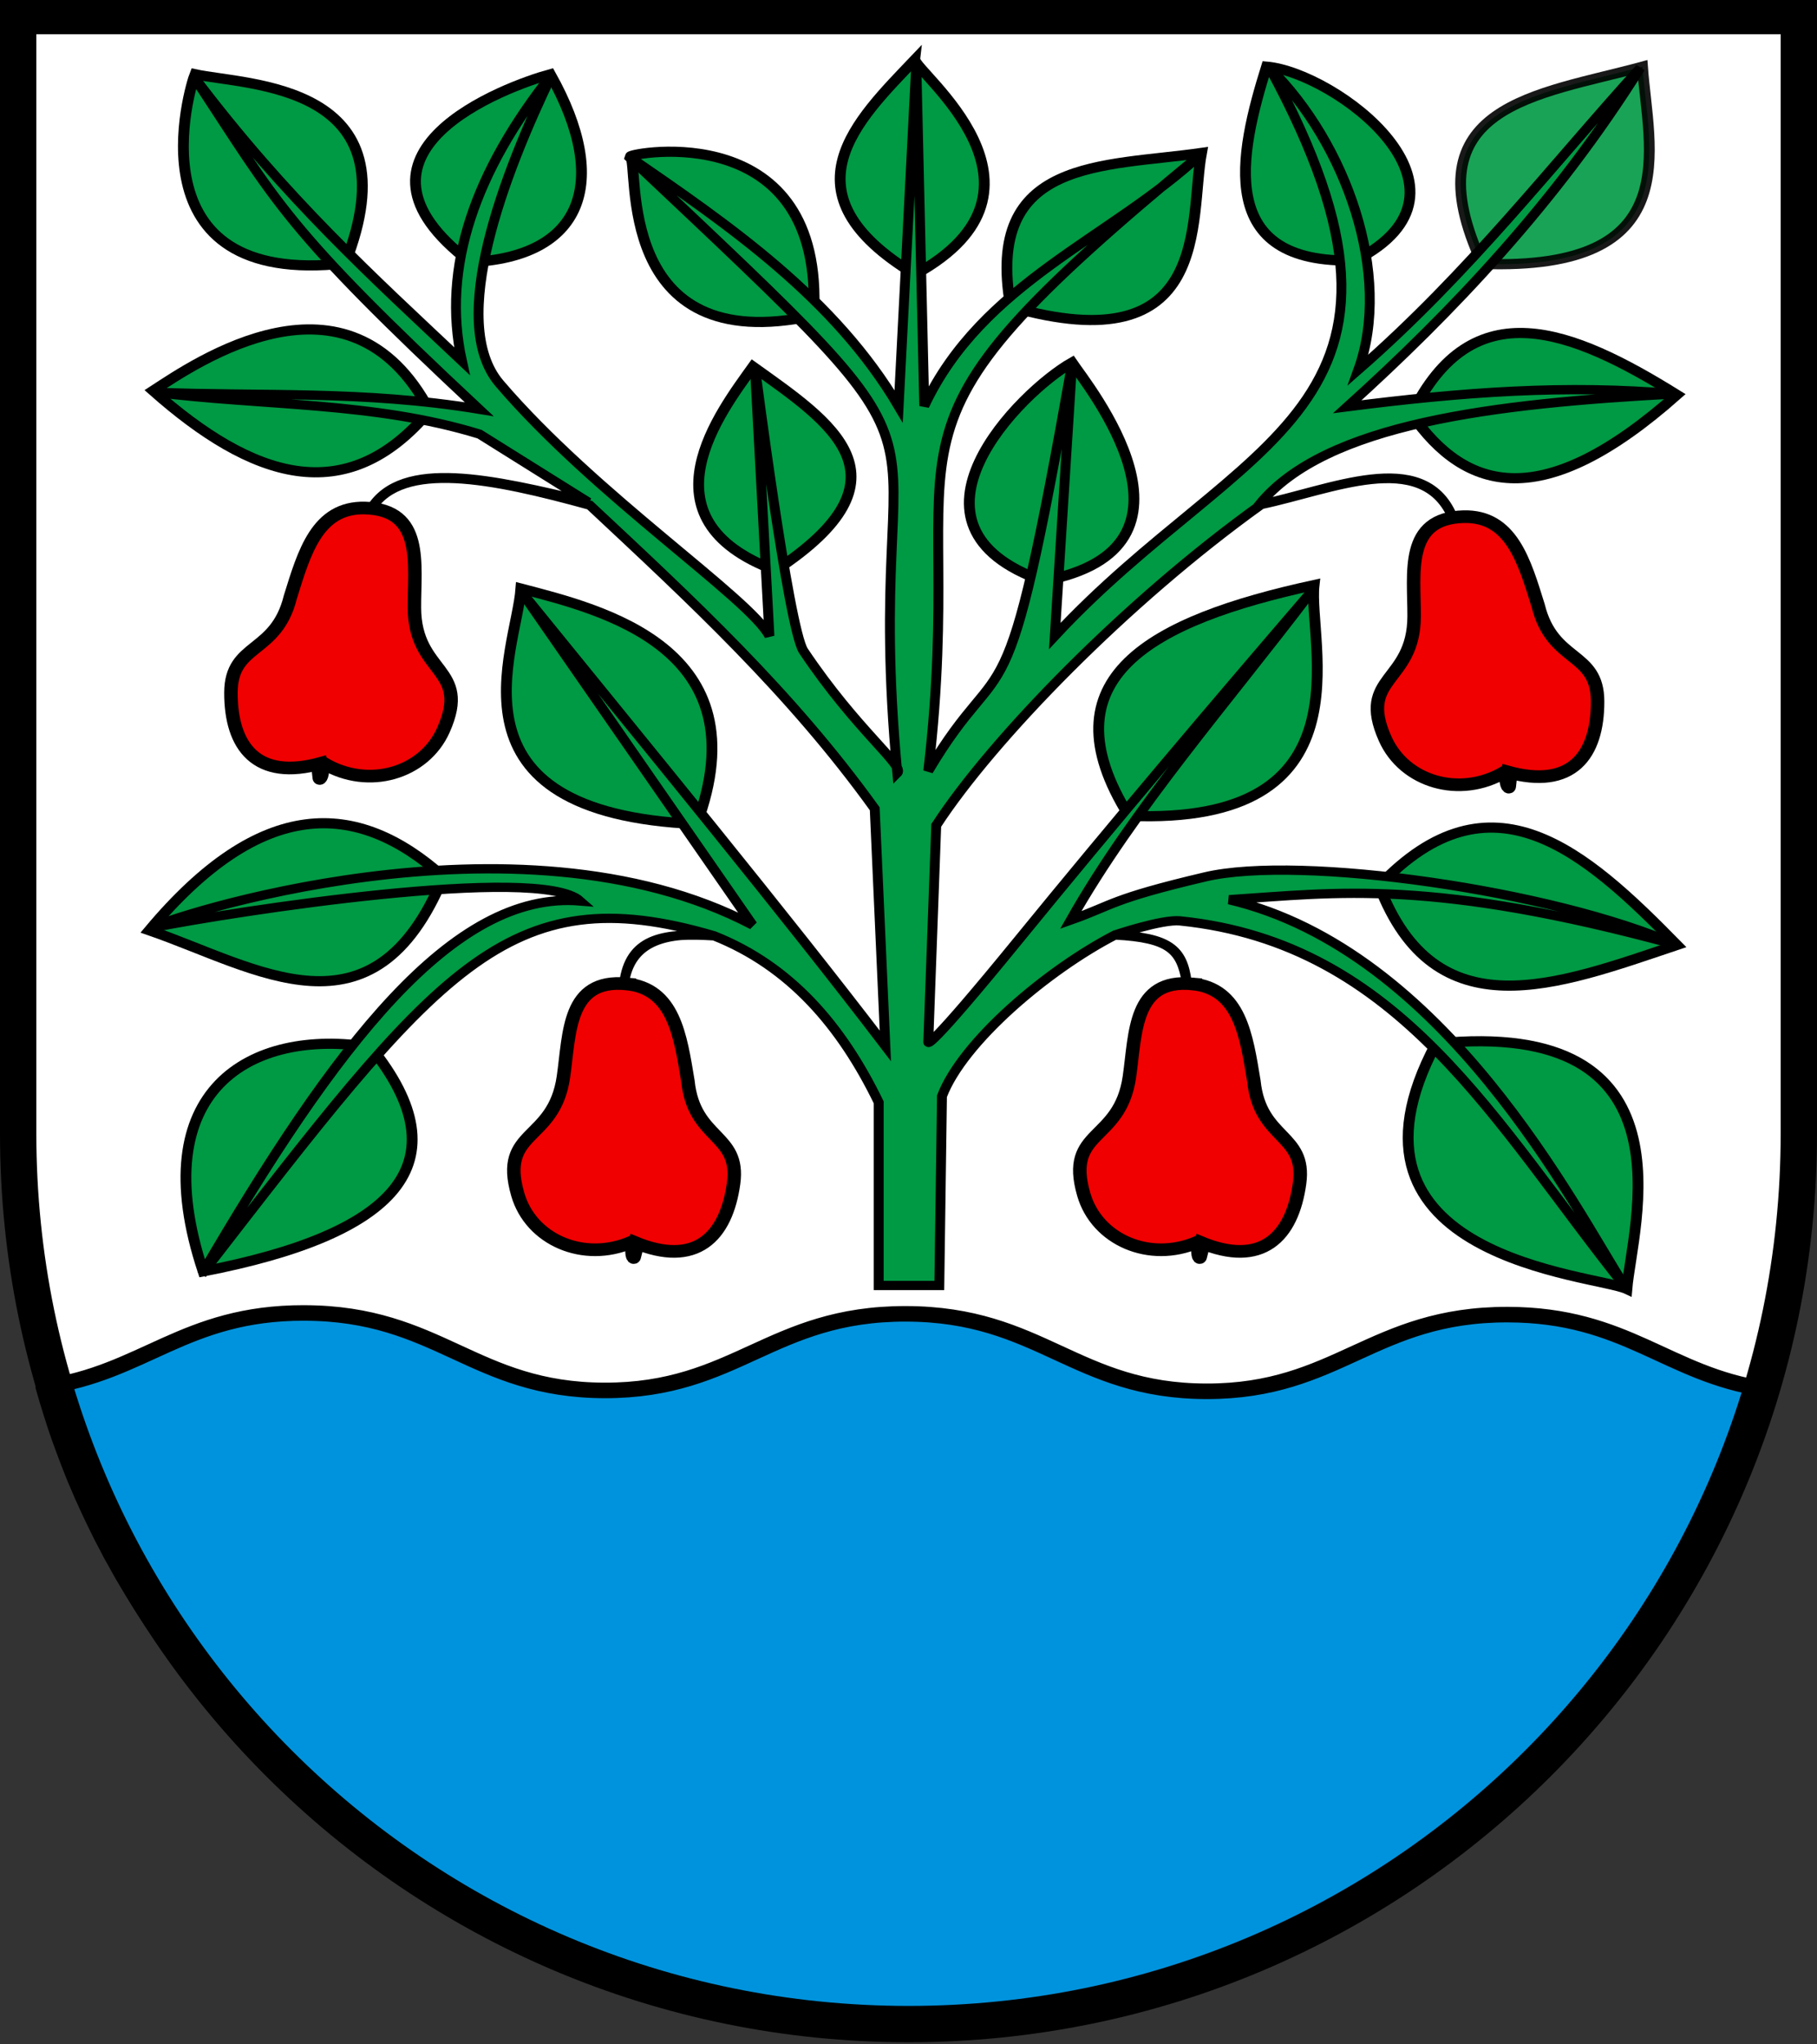 <?xml version="1.0" encoding="UTF-8" standalone="no"?>
<svg
   xmlns:dc="http://purl.org/dc/elements/1.1/"
   xmlns:cc="http://creativecommons.org/ns#"
   xmlns:rdf="http://www.w3.org/1999/02/22-rdf-syntax-ns#"
   xmlns:svg="http://www.w3.org/2000/svg"
   xmlns="http://www.w3.org/2000/svg"
   xmlns:sodipodi="http://sodipodi.sourceforge.net/DTD/sodipodi-0.dtd"
   xmlns:inkscape="http://www.inkscape.org/namespaces/inkscape"
   width="520"
   height="585"
   version="1.1"
   id="svg12"
   sodipodi:docname="CHE Egnach COA.svg"
   inkscape:version="0.92.3 (2405546, 2018-03-11)">
  <rect width="100%" height="100%" fill="#333333" stroke="none"/>
  <defs
     id="defs16">
    <clipPath
       id="ai">
      <path
         style="clip-rule:evenodd"
         inkscape:connector-curvature="0"
         d="m 81.922,84.544 c 0.857,-0.661 2.873,-0.642 2.471,1.372 a 4.381,4.381 0 0 1 -1.13,1.919 c -0.443,0.428 -2.349,1.725 -3.015,0.988 -0.881,-0.28 -0.6,-1.268 -0.389,-1.8 a 6.319,6.319 0 0 1 2.063,-2.476"
         id="path182" />
    </clipPath>
    <clipPath
       id="O">
      <path
         inkscape:connector-curvature="0"
         d="m -255,-36.401 h 1920 v 3856 H -255 Z"
         id="path122" />
    </clipPath>
    <clipPath
       id="ah">
      <path
         style="clip-rule:evenodd"
         inkscape:connector-curvature="0"
         d="m 26.518,86.417 c 1.111,1.71 -0.033,3.062 -0.994,2.672 a 3.922,3.922 0 0 1 -2.687,-2.389 1.592,1.592 0 0 1 0.4,-2.241 c 1.771,-0.613 3.365,2.07 3.285,1.956"
         id="path179" />
    </clipPath>
    <clipPath
       id="clipPath7398">
      <path
         inkscape:connector-curvature="0"
         d="m -255,-36.401 h 1920 v 3856 H -255 Z"
         id="path7396" />
    </clipPath>
    <clipPath
       id="ag">
      <path
         style="clip-rule:evenodd"
         inkscape:connector-curvature="0"
         d="m 54.467,77.593 a 5.5,5.5 0 0 1 0.174,2.266 3.882,3.882 0 0 1 -1.012,1.99 4.883,4.883 0 0 1 -1.083,-3.525 5.78,5.78 0 0 1 0.965,-2.367 4.468,4.468 0 0 1 0.956,1.636"
         id="path176" />
    </clipPath>
    <clipPath
       id="clipPath7404">
      <path
         inkscape:connector-curvature="0"
         d="m -255,-36.401 h 1920 v 3856 H -255 Z"
         id="path7402" />
    </clipPath>
    <clipPath
       id="af">
      <path
         style="clip-rule:evenodd"
         inkscape:connector-curvature="0"
         d="m 47.948,78.484 a 1.6,1.6 0 0 0 1.491,0.3 c 0.906,-0.266 2.349,-1.8 3.053,-2.537 -0.63,2.131 -1.928,3.648 -3.322,3.865 -0.667,0.082 -1.8,0.156 -2.185,-0.621 -0.373,-0.353 -0.41,-1.161 -0.466,-1.84 0.178,-0.5 0.11,-1.551 0.4,-2.278 0.259,0.537 0.247,2.7 1.034,3.111"
         id="path173" />
    </clipPath>
    <clipPath
       id="clipPath7410">
      <path
         inkscape:connector-curvature="0"
         d="m -255,-36.401 h 1920 v 3856 H -255 Z"
         id="path7408" />
    </clipPath>
    <clipPath
       id="ae">
      <path
         style="clip-rule:evenodd"
         inkscape:connector-curvature="0"
         d="m 60.634,79.246 a 2.531,2.531 0 0 1 -2.148,0.738 4.842,4.842 0 0 1 -2.277,-1.227 26.209,26.209 0 0 1 -1.514,-2.57 c 1.253,1.33 2.628,2.949 4.331,2.648 1.261,-0.639 1.189,-2.489 1.276,-3.511 0.332,1.088 1.083,2.126 0.332,3.922"
         id="path170" />
    </clipPath>
    <clipPath
       id="clipPath7416">
      <path
         inkscape:connector-curvature="0"
         d="m -255,-36.401 h 1920 v 3856 H -255 Z"
         id="path7414" />
    </clipPath>
    <clipPath
       id="ad">
      <path
         style="clip-rule:evenodd"
         inkscape:connector-curvature="0"
         d="m 55.951,74.8 c -0.254,0.463 -1.277,0.471 -2.459,0.48 -1.556,0.117 -2.7,-0.08 -2.562,-0.536 -0.052,-0.488 1.463,-0.694 2.531,-0.673 1.369,0.043 2.278,-0.135 2.49,0.729"
         id="path167" />
    </clipPath>
    <clipPath
       id="clipPath7422">
      <path
         inkscape:connector-curvature="0"
         d="m -255,-36.401 h 1920 v 3856 H -255 Z"
         id="path7420" />
    </clipPath>
    <clipPath
       id="ac">
      <path
         style="clip-rule:evenodd"
         inkscape:connector-curvature="0"
         d="m 55.388,72.2 c 0.365,-0.009 1.183,0.446 1.008,0.691 0.21,0.751 -2.227,0.663 -3.1,0.687 -2.185,0.152 -3.007,-0.034 -3.21,-0.595 -0.063,-0.906 2.941,-0.909 2.941,-0.909 3.045,0.033 0.608,-0.054 2.362,0.126"
         id="path164" />
    </clipPath>
    <clipPath
       id="clipPath7428">
      <path
         inkscape:connector-curvature="0"
         d="m -255,-36.401 h 1920 v 3856 H -255 Z"
         id="path7426" />
    </clipPath>
    <clipPath
       id="ab">
      <path
         style="clip-rule:evenodd"
         inkscape:connector-curvature="0"
         d="m 55.812,70.981 c 0.089,0.489 -1.267,0.513 -2.685,0.6 -1.634,0.041 -2.667,-0.195 -2.415,-0.694 -0.319,-0.595 2.26,-0.854 3.671,-0.7 1.024,-0.14 1.651,0.6 1.429,0.795"
         id="path161" />
    </clipPath>
    <clipPath
       id="clipPath7434">
      <path
         inkscape:connector-curvature="0"
         d="m -255,-36.401 h 1920 v 3856 H -255 Z"
         id="path7432" />
    </clipPath>
    <clipPath
       id="aa">
      <path
         style="clip-rule:evenodd"
         inkscape:connector-curvature="0"
         d="m 63.6,61.97 c 0.537,1.86 -0.527,2.6 -0.678,4.515 a 11.184,11.184 0 0 0 0.073,2.316 c -1.646,-2.8 1.663,-5.648 -0.73,-6.945 -1.682,-0.361 -3.542,1.226 -5.11,2.816 a 7.319,7.319 0 0 1 1.971,-2.2 c 1.7,-1.216 3.518,-1.947 4.474,-0.5"
         id="path158" />
    </clipPath>
    <clipPath
       id="clipPath7440">
      <path
         inkscape:connector-curvature="0"
         d="m -255,-36.401 h 1920 v 3856 H -255 Z"
         id="path7438" />
    </clipPath>
    <clipPath
       id="Z">
      <path
         style="clip-rule:evenodd"
         inkscape:connector-curvature="0"
         d="m 50.257,65.194 c -1.395,-1.021 -3.384,-4.282 -5.3,-3.93 -0.957,0.238 -1.68,0.29 -0.949,3.375 a 6.382,6.382 0 0 1 0.174,3.7 12.383,12.383 0 0 0 -0.813,-3.919 c -0.235,-1.144 -0.782,-3.146 0.968,-3.645 1.072,-0.632 3.657,0.736 5.923,4.419"
         id="path155" />
    </clipPath>
    <clipPath
       id="clipPath7446">
      <path
         inkscape:connector-curvature="0"
         d="m -255,-36.401 h 1920 v 3856 H -255 Z"
         id="path7444" />
    </clipPath>
    <clipPath
       id="Y">
      <path
         style="clip-rule:evenodd"
         inkscape:connector-curvature="0"
         d="m 65.593,59.8 c 1.064,4.244 -3.435,6.7 -0.614,11.241 a 4.69,4.69 0 0 1 -2.574,-0.952 c -1.866,-1.539 -1.307,-3.133 -2.9,-4.724 a 2.449,2.449 0 0 0 -1.529,-0.262 4.852,4.852 0 0 0 -2.42,1.953 16.649,16.649 0 0 0 -1.454,2.5 c 1.322,-6.007 4.785,-10.219 7.925,-10.906 1.85,-0.465 3.278,0.33 3.567,1.154"
         id="path152" />
    </clipPath>
    <clipPath
       id="clipPath7452">
      <path
         inkscape:connector-curvature="0"
         d="m -255,-36.401 h 1920 v 3856 H -255 Z"
         id="path7450" />
    </clipPath>
    <clipPath
       id="X">
      <path
         style="clip-rule:evenodd"
         inkscape:connector-curvature="0"
         d="m 49.287,61.591 a 22.258,22.258 0 0 1 3.22,8.08 c -0.24,-0.448 -0.919,-1.639 -1.274,-2.121 a 5.457,5.457 0 0 0 -2.8,-2.5 c -0.734,-0.1 -1.325,0.263 -1.921,1.321 a 6.844,6.844 0 0 1 -3.994,5.11 c 2.654,-4.605 -5.4,-10.065 1.219,-12.808 3.431,-0.7 5.346,2.71 5.555,2.916"
         id="path149" />
    </clipPath>
    <clipPath
       id="clipPath7458">
      <path
         inkscape:connector-curvature="0"
         d="m -255,-36.401 h 1920 v 3856 H -255 Z"
         id="path7456" />
    </clipPath>
    <clipPath
       id="W">
      <path
         style="clip-rule:evenodd"
         inkscape:connector-curvature="0"
         d="m 53.314,52.866 c 0.211,2.225 0.847,7.642 0.054,12.057 a 66.981,66.981 0 0 1 -0.219,-8.272 35.562,35.562 0 0 1 0.165,-3.785"
         id="path146" />
    </clipPath>
    <clipPath
       id="clipPath7464">
      <path
         inkscape:connector-curvature="0"
         d="m -255,-36.401 h 1920 v 3856 H -255 Z"
         id="path7462" />
    </clipPath>
    <clipPath
       id="V">
      <path
         style="clip-rule:evenodd"
         inkscape:connector-curvature="0"
         d="m 56.76,56.555 a 11.088,11.088 0 0 1 -0.807,3.992 c -0.42,1.37 -0.832,3.044 -1.326,4.5 -0.3,1.262 -0.943,3.122 -1.288,4.492 -0.471,-1.991 -1.2,-4.669 -1.435,-5.366 -0.713,-2.476 -2,-6.858 -1.684,-7.554 a 7.761,7.761 0 0 1 3.118,-5.719 9.038,9.038 0 0 1 3.422,5.653"
         id="path143" />
    </clipPath>
    <clipPath
       id="clipPath7470">
      <path
         inkscape:connector-curvature="0"
         d="m -255,-36.401 h 1920 v 3856 H -255 Z"
         id="path7468" />
    </clipPath>
    <clipPath
       id="U">
      <path
         style="clip-rule:evenodd"
         inkscape:connector-curvature="0"
         d="M 57.608,56.987 A 28.836,28.836 0 0 1 55.8,63.2 c 1.384,-2.3 1.415,-2.57 3.462,-4.247 a 5.78,5.78 0 0 1 5.414,-0.936 c 0.8,0.2 1.144,0.658 1.6,1.469 0.485,2.557 0,2.8 -0.594,4.814 a 10.848,10.848 0 0 0 -1.109,4.075 c 0.127,0.941 0.061,1.292 1.378,3.176 A 5.033,5.033 0 0 1 62.858,71.14 5.958,5.958 0 0 1 60.9,69.3 c -0.684,-1.293 -0.772,-3.306 -2.224,-3.5 -1.141,-0.083 -1.658,0.536 -2.468,1.539 a 6.242,6.242 0 0 0 -1.493,2.534 c 1.679,0.183 2.213,1.681 0.584,1.876 1.513,-0.306 2.978,1.886 -0.057,2.156 1.79,0.141 1.564,1.66 -0.146,1.666 0.587,0.627 0.749,0.987 1.217,1.443 0.775,0.546 0.945,1.183 2.237,1.15 1.241,-0.525 0.869,-1.686 1.176,-2.979 a 1.836,1.836 0 0 1 0.81,-0.966 3.571,3.571 0 0 0 0.662,1.986 3.134,3.134 0 0 1 -0.248,3.521 c -0.956,1.235 -4.112,1.241 -5.7,-1.211 a 4.9,4.9 0 0 1 -1.565,4.123 5.363,5.363 0 0 1 -1.39,-2.194 7.635,7.635 0 0 1 -0.348,-1.653 4.162,4.162 0 0 1 -4.705,1.824 2.454,2.454 0 0 1 -1.431,-2.415 c 0,-1.475 0.883,-2.518 0.345,-4.206 a 2.652,2.652 0 0 1 1.406,1.363 c 0.288,0.6 0.286,3.651 2.009,2.63 a 7.456,7.456 0 0 0 2.371,-2.368 c -2.281,0.061 -1.6,-1.62 -0.69,-1.682 -2.628,-0.083 -2,-2.1 -0.1,-2.114 -1.26,-0.232 -1.639,-1.582 0.707,-1.987 -0.606,-1.38 -2.271,-3.673 -3.373,-3.877 -1.752,-0.106 -1.42,2.38 -2.672,3.962 A 6.477,6.477 0 0 1 41.24,72.2 4.351,4.351 0 0 0 42.274,68.2 17.627,17.627 0 0 0 41.2,65.054 c -0.775,-1.945 -1.019,-2.507 -0.76,-4.215 0.678,-1.681 1.248,-1.732 2.331,-2.479 a 4.766,4.766 0 0 1 3.261,-0.35 6.12,6.12 0 0 1 1.58,0.715 12.249,12.249 0 0 1 3.269,4.259 C 50.674,62.349 49.77,59.272 49.673,59.048 a 6.885,6.885 0 0 1 0.461,-5.569 10.851,10.851 0 0 1 3.292,-3.525 10.011,10.011 0 0 1 2.894,2.985 7.276,7.276 0 0 1 1.286,4.048"
         id="path140" />
    </clipPath>
    <clipPath
       id="clipPath7476">
      <path
         inkscape:connector-curvature="0"
         d="m -255,-36.401 h 1920 v 3856 H -255 Z"
         id="path7474" />
    </clipPath>
    <clipPath
       id="T">
      <path
         style="clip-rule:evenodd"
         inkscape:connector-curvature="0"
         d="m 84.345,45.512 c 0.193,0.418 0.785,2.4 -0.882,2.631 -1.519,0.041 -3.486,-2.4 -3.731,-3.077 -0.424,-1.577 0.589,-2.131 0.893,-2.14 1.437,-0.3 3,1.244 3.72,2.586"
         id="path137" />
    </clipPath>
    <clipPath
       id="clipPath7482">
      <path
         inkscape:connector-curvature="0"
         d="m -255,-36.401 h 1920 v 3856 H -255 Z"
         id="path7480" />
    </clipPath>
    <clipPath
       id="S">
      <path
         style="clip-rule:evenodd"
         inkscape:connector-curvature="0"
         d="m 24.861,42.729 c 1.543,-0.608 2.032,0.589 1.828,1.539 a 3.651,3.651 0 0 1 -2.7,2.717 c -0.862,0.439 -2.778,-0.078 -1.872,-1.765 a 7,7 0 0 1 2.748,-2.491"
         id="path134" />
    </clipPath>
    <clipPath
       id="clipPath7488">
      <path
         inkscape:connector-curvature="0"
         d="m -255,-36.401 h 1920 v 3856 H -255 Z"
         id="path7486" />
    </clipPath>
    <clipPath
       id="R">
      <path
         style="clip-rule:evenodd"
         inkscape:connector-curvature="0"
         d="m 30.3,45.723 c 2.753,0.532 5.581,1.062 8.564,1.665 a 145.532,145.532 0 0 0 15.849,1.019 115.392,115.392 0 0 0 15.787,-1.321 78.864,78.864 0 0 0 8.4,-1.961 7.536,7.536 0 0 0 3.4,3.389 c -0.042,1.332 -0.4,2.76 -0.586,4.217 a 19.95,19.95 0 0 1 -0.241,2.333 c -0.034,1.03 -0.317,2.429 -0.364,3.487 0,1.362 -0.068,2.089 -0.116,2.838 -0.049,7.258 -0.223,14 1.328,22.2 -0.414,0.2 -0.675,0.434 -1.274,0.751 a 7.087,7.087 0 0 0 -1.909,2.621 32.155,32.155 0 0 0 -3.179,-0.824 28.607,28.607 0 0 0 -3.354,-0.693 C 71.28,85.116 70.33,85.144 68.99,84.838 a 85.623,85.623 0 0 0 -8.91,-0.891 c -0.066,-0.18 -2.908,-0.045 -2.974,-0.225 -3.893,0.041 -4.714,0.048 -8.591,0.15 a 74.338,74.338 0 0 0 -14.64,1.519 c -1.817,0.35 -4.686,1.181 -6.348,1.606 A 4.932,4.932 0 0 0 24.4,83.865 C 26.41,72.442 26.391,55.729 24.314,47.696 a 4.581,4.581 0 0 0 2.97,-2.686 c 0.918,0.164 1.86,0.411 3.024,0.713"
         id="path131" />
    </clipPath>
    <clipPath
       id="clipPath7494">
      <path
         inkscape:connector-curvature="0"
         d="m -255,-36.401 h 1920 v 3856 H -255 Z"
         id="path7492" />
    </clipPath>
    <clipPath
       id="N">
      <path
         inkscape:connector-curvature="0"
         d="M 18.007,38.897 H 88.474 V 92.935 H 18.007 Z"
         id="path119" />
    </clipPath>
    <clipPath
       id="clipPath7500">
      <path
         inkscape:connector-curvature="0"
         d="m -255,-36.401 h 1920 v 3856 H -255 Z"
         id="path7498" />
    </clipPath>
    <clipPath
       id="P">
      <path
         inkscape:connector-curvature="0"
         d="m 18,38.599 h 71 v 55 H 18 Z"
         id="path125" />
    </clipPath>
    <clipPath
       id="Q">
      <path
         style="clip-rule:evenodd"
         inkscape:connector-curvature="0"
         d="m 88.267,44.276 0.207,0.6 c -1.09,0.52 -2.333,1.005 -3.2,1.444 0.2,1.734 -1.145,2.717 -1.99,2.4 -1.656,7.755 -2.238,23.04 -0.1,34.815 1.525,0.072 1.806,0.668 1.984,1.61 a 3.575,3.575 0 0 1 0.019,0.756 29.876,29.876 0 0 1 2.97,1.584 c -0.1,0.124 -0.158,0.675 -0.363,0.615 0,0 -2.536,-1.544 -2.852,-1.4 0.055,0.126 -0.348,0.264 -0.216,0.421 0.247,0.3 2.48,1.593 2.752,1.931 l -0.444,0.5 C 86.9,89.6 85.168,88.046 84.434,87.578 a 0.616,0.616 0 0 0 -0.3,0.274 14.885,14.885 0 0 0 2.345,2.358 4.081,4.081 0 0 1 -0.557,0.58 c -0.182,-0.057 -2.146,-2.672 -2.386,-2.544 -0.023,0.059 -0.186,0.156 -0.334,0.311 0.412,0.686 2.055,2.895 2.055,2.895 -0.12,0.076 -0.633,0.5 -0.6,0.392 -0.483,-0.4 -1.559,-2.289 -2.011,-2.669 -0.181,-0.152 -0.475,0.216 -0.565,0.2 a 20.572,20.572 0 0 1 1.648,3.025 c 0,0 -0.455,0.3 -0.56,0.394 -0.551,-0.717 -1.1,-2.07 -1.8,-3.128 -0.337,-0.216 -0.567,0.158 -0.991,-0.087 -0.417,0.042 -1.844,-0.67 -1.568,-1.736 A 33.631,33.631 0 0 0 73.447,86.398 103.223,103.223 0 0 0 56.968,84.563 c -1.572,-0.164 -3.987,-0.062 -5.632,-0.081 -8.33,0.219 -15.955,0.722 -23.8,3.384 a 1.686,1.686 0 0 1 -2.119,1.8 l -1.055,3.28 -0.655,-0.325 1.132,-3.243 a 4.866,4.866 0 0 1 -0.463,-0.215 c 0,0 -1.437,2.616 -1.71,2.88 a 2.978,2.978 0 0 1 -0.582,-0.439 c 0.179,-0.123 1.75,-2.84 1.75,-2.84 -0.125,-0.117 -0.346,-0.407 -0.5,-0.366 -0.154,0.041 -2.171,2.235 -2.26,2.329 -0.118,0.122 -0.344,-0.4 -0.469,-0.517 0,0 1.889,-1.865 2.26,-2.29 -0.139,-0.076 -0.155,-0.365 -0.277,-0.372 -0.413,0.2 -2.595,1.412 -2.887,1.59 a 1.482,1.482 0 0 1 -0.283,-0.636 c 0.487,-0.314 2.965,-1.515 2.965,-1.515 a 3.236,3.236 0 0 0 -0.318,-0.484 c -0.454,0.064 -3.09,1.028 -3.09,1.028 -0.1,-0.015 -0.106,-0.616 -0.172,-0.751 l 3.17,-0.878 c -0.184,-1.205 0.25,-2.046 1.5,-2.043 A 147.28,147.28 0 0 0 25.211,66.274 110.379,110.379 0 0 0 24.2,50.946 19.16,19.16 0 0 0 23.394,47.794 1.886,1.886 0 0 1 21.166,45.511 c -1.274,-0.724 -2.621,-1.33 -3.164,-1.7 0.025,-0.079 0.266,-0.551 0.325,-0.651 0.049,-0.083 2.284,1.408 3.207,1.881 0,0 0.35,-0.49 0.29,-0.535 a 28.024,28.024 0 0 1 -2.841,-2.42 c 0,0 0.351,-0.237 0.406,-0.465 0.734,0.4 2.338,2.094 2.877,2.38 0.064,-0.228 0.4,-0.2 0.294,-0.423 -0.2,-0.4 -2.192,-2.323 -2.355,-2.734 -0.009,-0.135 0.476,-0.366 0.557,-0.506 0.786,0.962 1.462,2.038 2.363,3 0,-0.168 0.366,-0.227 0.332,-0.387 -0.442,-0.821 -1.311,-2.318 -1.8,-3.125 0.841,-0.385 0.638,-0.32 0.638,-0.32 0,0 1.164,2.275 1.717,3.092 l 0.527,-0.24 c -0.327,-0.839 -0.782,-2.247 -1.151,-3.259 0.061,0 0.48,-0.2 0.6,-0.2 0.523,1.119 0.628,2.138 1.147,3.145 a 1.7,1.7 0 0 1 2.265,2.17 c 15.827,4.5 36.756,4.855 51.615,0.079 A 2.144,2.144 0 0 1 80,42.49 a 1.123,1.123 0 0 1 1.29,-0.147 23.507,23.507 0 0 1 1.627,-3.218 2.938,2.938 0 0 0 0.615,0.285 26.258,26.258 0 0 0 -1.554,3.066 c -0.049,0.252 0.5,0.207 0.506,0.44 0.122,-0.079 0.78,-1.06 0.883,-1.157 0.48,-0.542 0.547,-0.846 1.284,-1.7 l 0.621,0.437 c 0,0 -1.58,2.083 -2.056,2.738 l 0.431,0.478 c 0.7,-0.583 1.665,-1.7 2.523,-2.369 0.51,0.628 0.508,0.516 0.508,0.516 0,0 -2.12,1.791 -2.6,2.334 0.241,-0.007 0.118,0.5 0.314,0.371 0.55,-0.366 2.507,-1.51 2.917,-1.815 0.155,-0.006 0.215,0.454 0.4,0.556 -0.634,0.433 -2.247,1.3 -3.029,1.891 0.069,0.067 0.248,0.479 0.354,0.485"
         id="path128" />
    </clipPath>
    <clipPath
       id="clipPath7508">
      <path
         inkscape:connector-curvature="0"
         d="m 18,38.599 h 71 v 55 H 18 Z"
         id="path7506" />
    </clipPath>
    <clipPath
       id="ai-8">
      <path
         id="path182-4"
         d="m 81.922,84.544 c 0.857,-0.661 2.873,-0.642 2.471,1.372 a 4.381,4.381 0 0 1 -1.13,1.919 c -0.443,0.428 -2.349,1.725 -3.015,0.988 -0.881,-0.28 -0.6,-1.268 -0.389,-1.8 a 6.319,6.319 0 0 1 2.063,-2.476"
         inkscape:connector-curvature="0"
         style="clip-rule:evenodd" />
    </clipPath>
    <clipPath
       id="O-5">
      <path
         id="path122-4"
         d="m -255,-36.401 h 1920 v 3856 H -255 Z"
         inkscape:connector-curvature="0" />
    </clipPath>
    <clipPath
       id="ah-5">
      <path
         id="path179-2"
         d="m 26.518,86.417 c 1.111,1.71 -0.033,3.062 -0.994,2.672 a 3.922,3.922 0 0 1 -2.687,-2.389 1.592,1.592 0 0 1 0.4,-2.241 c 1.771,-0.613 3.365,2.07 3.285,1.956"
         inkscape:connector-curvature="0"
         style="clip-rule:evenodd" />
    </clipPath>
    <clipPath
       id="clipPath7398-7">
      <path
         id="path7396-8"
         d="m -255,-36.401 h 1920 v 3856 H -255 Z"
         inkscape:connector-curvature="0" />
    </clipPath>
    <clipPath
       id="ag-6">
      <path
         id="path176-0"
         d="m 54.467,77.593 a 5.5,5.5 0 0 1 0.174,2.266 3.882,3.882 0 0 1 -1.012,1.99 4.883,4.883 0 0 1 -1.083,-3.525 5.78,5.78 0 0 1 0.965,-2.367 4.468,4.468 0 0 1 0.956,1.636"
         inkscape:connector-curvature="0"
         style="clip-rule:evenodd" />
    </clipPath>
    <clipPath
       id="clipPath7404-0">
      <path
         id="path7402-4"
         d="m -255,-36.401 h 1920 v 3856 H -255 Z"
         inkscape:connector-curvature="0" />
    </clipPath>
    <clipPath
       id="af-6">
      <path
         id="path173-8"
         d="m 47.948,78.484 a 1.6,1.6 0 0 0 1.491,0.3 c 0.906,-0.266 2.349,-1.8 3.053,-2.537 -0.63,2.131 -1.928,3.648 -3.322,3.865 -0.667,0.082 -1.8,0.156 -2.185,-0.621 -0.373,-0.353 -0.41,-1.161 -0.466,-1.84 0.178,-0.5 0.11,-1.551 0.4,-2.278 0.259,0.537 0.247,2.7 1.034,3.111"
         inkscape:connector-curvature="0"
         style="clip-rule:evenodd" />
    </clipPath>
    <clipPath
       id="clipPath7410-9">
      <path
         id="path7408-7"
         d="m -255,-36.401 h 1920 v 3856 H -255 Z"
         inkscape:connector-curvature="0" />
    </clipPath>
    <clipPath
       id="ae-4">
      <path
         id="path170-1"
         d="m 60.634,79.246 a 2.531,2.531 0 0 1 -2.148,0.738 4.842,4.842 0 0 1 -2.277,-1.227 26.209,26.209 0 0 1 -1.514,-2.57 c 1.253,1.33 2.628,2.949 4.331,2.648 1.261,-0.639 1.189,-2.489 1.276,-3.511 0.332,1.088 1.083,2.126 0.332,3.922"
         inkscape:connector-curvature="0"
         style="clip-rule:evenodd" />
    </clipPath>
    <clipPath
       id="clipPath7416-8">
      <path
         id="path7414-9"
         d="m -255,-36.401 h 1920 v 3856 H -255 Z"
         inkscape:connector-curvature="0" />
    </clipPath>
    <clipPath
       id="ad-2">
      <path
         id="path167-6"
         d="m 55.951,74.8 c -0.254,0.463 -1.277,0.471 -2.459,0.48 -1.556,0.117 -2.7,-0.08 -2.562,-0.536 -0.052,-0.488 1.463,-0.694 2.531,-0.673 1.369,0.043 2.278,-0.135 2.49,0.729"
         inkscape:connector-curvature="0"
         style="clip-rule:evenodd" />
    </clipPath>
    <clipPath
       id="clipPath7422-6">
      <path
         id="path7420-9"
         d="m -255,-36.401 h 1920 v 3856 H -255 Z"
         inkscape:connector-curvature="0" />
    </clipPath>
    <clipPath
       id="ac-4">
      <path
         id="path164-6"
         d="m 55.388,72.2 c 0.365,-0.009 1.183,0.446 1.008,0.691 0.21,0.751 -2.227,0.663 -3.1,0.687 -2.185,0.152 -3.007,-0.034 -3.21,-0.595 -0.063,-0.906 2.941,-0.909 2.941,-0.909 3.045,0.033 0.608,-0.054 2.362,0.126"
         inkscape:connector-curvature="0"
         style="clip-rule:evenodd" />
    </clipPath>
    <clipPath
       id="clipPath7428-1">
      <path
         id="path7426-4"
         d="m -255,-36.401 h 1920 v 3856 H -255 Z"
         inkscape:connector-curvature="0" />
    </clipPath>
    <clipPath
       id="ab-5">
      <path
         id="path161-2"
         d="m 55.812,70.981 c 0.089,0.489 -1.267,0.513 -2.685,0.6 -1.634,0.041 -2.667,-0.195 -2.415,-0.694 -0.319,-0.595 2.26,-0.854 3.671,-0.7 1.024,-0.14 1.651,0.6 1.429,0.795"
         inkscape:connector-curvature="0"
         style="clip-rule:evenodd" />
    </clipPath>
    <clipPath
       id="clipPath7434-1">
      <path
         id="path7432-8"
         d="m -255,-36.401 h 1920 v 3856 H -255 Z"
         inkscape:connector-curvature="0" />
    </clipPath>
    <clipPath
       id="aa-8">
      <path
         id="path158-8"
         d="m 63.6,61.97 c 0.537,1.86 -0.527,2.6 -0.678,4.515 a 11.184,11.184 0 0 0 0.073,2.316 c -1.646,-2.8 1.663,-5.648 -0.73,-6.945 -1.682,-0.361 -3.542,1.226 -5.11,2.816 a 7.319,7.319 0 0 1 1.971,-2.2 c 1.7,-1.216 3.518,-1.947 4.474,-0.5"
         inkscape:connector-curvature="0"
         style="clip-rule:evenodd" />
    </clipPath>
    <clipPath
       id="clipPath7440-0">
      <path
         id="path7438-7"
         d="m -255,-36.401 h 1920 v 3856 H -255 Z"
         inkscape:connector-curvature="0" />
    </clipPath>
    <clipPath
       id="Z-2">
      <path
         id="path155-1"
         d="m 50.257,65.194 c -1.395,-1.021 -3.384,-4.282 -5.3,-3.93 -0.957,0.238 -1.68,0.29 -0.949,3.375 a 6.382,6.382 0 0 1 0.174,3.7 12.383,12.383 0 0 0 -0.813,-3.919 c -0.235,-1.144 -0.782,-3.146 0.968,-3.645 1.072,-0.632 3.657,0.736 5.923,4.419"
         inkscape:connector-curvature="0"
         style="clip-rule:evenodd" />
    </clipPath>
    <clipPath
       id="clipPath7446-7">
      <path
         id="path7444-5"
         d="m -255,-36.401 h 1920 v 3856 H -255 Z"
         inkscape:connector-curvature="0" />
    </clipPath>
    <clipPath
       id="Y-3">
      <path
         id="path152-8"
         d="m 65.593,59.8 c 1.064,4.244 -3.435,6.7 -0.614,11.241 a 4.69,4.69 0 0 1 -2.574,-0.952 c -1.866,-1.539 -1.307,-3.133 -2.9,-4.724 a 2.449,2.449 0 0 0 -1.529,-0.262 4.852,4.852 0 0 0 -2.42,1.953 16.649,16.649 0 0 0 -1.454,2.5 c 1.322,-6.007 4.785,-10.219 7.925,-10.906 1.85,-0.465 3.278,0.33 3.567,1.154"
         inkscape:connector-curvature="0"
         style="clip-rule:evenodd" />
    </clipPath>
    <clipPath
       id="clipPath7452-1">
      <path
         id="path7450-9"
         d="m -255,-36.401 h 1920 v 3856 H -255 Z"
         inkscape:connector-curvature="0" />
    </clipPath>
    <clipPath
       id="X-1">
      <path
         id="path149-4"
         d="m 49.287,61.591 a 22.258,22.258 0 0 1 3.22,8.08 c -0.24,-0.448 -0.919,-1.639 -1.274,-2.121 a 5.457,5.457 0 0 0 -2.8,-2.5 c -0.734,-0.1 -1.325,0.263 -1.921,1.321 a 6.844,6.844 0 0 1 -3.994,5.11 c 2.654,-4.605 -5.4,-10.065 1.219,-12.808 3.431,-0.7 5.346,2.71 5.555,2.916"
         inkscape:connector-curvature="0"
         style="clip-rule:evenodd" />
    </clipPath>
    <clipPath
       id="clipPath7458-8">
      <path
         id="path7456-4"
         d="m -255,-36.401 h 1920 v 3856 H -255 Z"
         inkscape:connector-curvature="0" />
    </clipPath>
    <clipPath
       id="W-8">
      <path
         id="path146-9"
         d="m 53.314,52.866 c 0.211,2.225 0.847,7.642 0.054,12.057 a 66.981,66.981 0 0 1 -0.219,-8.272 35.562,35.562 0 0 1 0.165,-3.785"
         inkscape:connector-curvature="0"
         style="clip-rule:evenodd" />
    </clipPath>
    <clipPath
       id="clipPath7464-7">
      <path
         id="path7462-3"
         d="m -255,-36.401 h 1920 v 3856 H -255 Z"
         inkscape:connector-curvature="0" />
    </clipPath>
    <clipPath
       id="V-9">
      <path
         id="path143-7"
         d="m 56.76,56.555 a 11.088,11.088 0 0 1 -0.807,3.992 c -0.42,1.37 -0.832,3.044 -1.326,4.5 -0.3,1.262 -0.943,3.122 -1.288,4.492 -0.471,-1.991 -1.2,-4.669 -1.435,-5.366 -0.713,-2.476 -2,-6.858 -1.684,-7.554 a 7.761,7.761 0 0 1 3.118,-5.719 9.038,9.038 0 0 1 3.422,5.653"
         inkscape:connector-curvature="0"
         style="clip-rule:evenodd" />
    </clipPath>
    <clipPath
       id="clipPath7470-4">
      <path
         id="path7468-5"
         d="m -255,-36.401 h 1920 v 3856 H -255 Z"
         inkscape:connector-curvature="0" />
    </clipPath>
    <clipPath
       id="U-7">
      <path
         id="path140-4"
         d="M 57.608,56.987 A 28.836,28.836 0 0 1 55.8,63.2 c 1.384,-2.3 1.415,-2.57 3.462,-4.247 a 5.78,5.78 0 0 1 5.414,-0.936 c 0.8,0.2 1.144,0.658 1.6,1.469 0.485,2.557 0,2.8 -0.594,4.814 a 10.848,10.848 0 0 0 -1.109,4.075 c 0.127,0.941 0.061,1.292 1.378,3.176 A 5.033,5.033 0 0 1 62.858,71.14 5.958,5.958 0 0 1 60.9,69.3 c -0.684,-1.293 -0.772,-3.306 -2.224,-3.5 -1.141,-0.083 -1.658,0.536 -2.468,1.539 a 6.242,6.242 0 0 0 -1.493,2.534 c 1.679,0.183 2.213,1.681 0.584,1.876 1.513,-0.306 2.978,1.886 -0.057,2.156 1.79,0.141 1.564,1.66 -0.146,1.666 0.587,0.627 0.749,0.987 1.217,1.443 0.775,0.546 0.945,1.183 2.237,1.15 1.241,-0.525 0.869,-1.686 1.176,-2.979 a 1.836,1.836 0 0 1 0.81,-0.966 3.571,3.571 0 0 0 0.662,1.986 3.134,3.134 0 0 1 -0.248,3.521 c -0.956,1.235 -4.112,1.241 -5.7,-1.211 a 4.9,4.9 0 0 1 -1.565,4.123 5.363,5.363 0 0 1 -1.39,-2.194 7.635,7.635 0 0 1 -0.348,-1.653 4.162,4.162 0 0 1 -4.705,1.824 2.454,2.454 0 0 1 -1.431,-2.415 c 0,-1.475 0.883,-2.518 0.345,-4.206 a 2.652,2.652 0 0 1 1.406,1.363 c 0.288,0.6 0.286,3.651 2.009,2.63 a 7.456,7.456 0 0 0 2.371,-2.368 c -2.281,0.061 -1.6,-1.62 -0.69,-1.682 -2.628,-0.083 -2,-2.1 -0.1,-2.114 -1.26,-0.232 -1.639,-1.582 0.707,-1.987 -0.606,-1.38 -2.271,-3.673 -3.373,-3.877 -1.752,-0.106 -1.42,2.38 -2.672,3.962 A 6.477,6.477 0 0 1 41.24,72.2 4.351,4.351 0 0 0 42.274,68.2 17.627,17.627 0 0 0 41.2,65.054 c -0.775,-1.945 -1.019,-2.507 -0.76,-4.215 0.678,-1.681 1.248,-1.732 2.331,-2.479 a 4.766,4.766 0 0 1 3.261,-0.35 6.12,6.12 0 0 1 1.58,0.715 12.249,12.249 0 0 1 3.269,4.259 C 50.674,62.349 49.77,59.272 49.673,59.048 a 6.885,6.885 0 0 1 0.461,-5.569 10.851,10.851 0 0 1 3.292,-3.525 10.011,10.011 0 0 1 2.894,2.985 7.276,7.276 0 0 1 1.286,4.048"
         inkscape:connector-curvature="0"
         style="clip-rule:evenodd" />
    </clipPath>
    <clipPath
       id="clipPath7476-5">
      <path
         id="path7474-9"
         d="m -255,-36.401 h 1920 v 3856 H -255 Z"
         inkscape:connector-curvature="0" />
    </clipPath>
    <clipPath
       id="T-6">
      <path
         id="path137-8"
         d="m 84.345,45.512 c 0.193,0.418 0.785,2.4 -0.882,2.631 -1.519,0.041 -3.486,-2.4 -3.731,-3.077 -0.424,-1.577 0.589,-2.131 0.893,-2.14 1.437,-0.3 3,1.244 3.72,2.586"
         inkscape:connector-curvature="0"
         style="clip-rule:evenodd" />
    </clipPath>
    <clipPath
       id="clipPath7482-5">
      <path
         id="path7480-7"
         d="m -255,-36.401 h 1920 v 3856 H -255 Z"
         inkscape:connector-curvature="0" />
    </clipPath>
    <clipPath
       id="S-9">
      <path
         id="path134-6"
         d="m 24.861,42.729 c 1.543,-0.608 2.032,0.589 1.828,1.539 a 3.651,3.651 0 0 1 -2.7,2.717 c -0.862,0.439 -2.778,-0.078 -1.872,-1.765 a 7,7 0 0 1 2.748,-2.491"
         inkscape:connector-curvature="0"
         style="clip-rule:evenodd" />
    </clipPath>
    <clipPath
       id="clipPath7488-0">
      <path
         id="path7486-4"
         d="m -255,-36.401 h 1920 v 3856 H -255 Z"
         inkscape:connector-curvature="0" />
    </clipPath>
    <clipPath
       id="R-4">
      <path
         id="path131-4"
         d="m 30.3,45.723 c 2.753,0.532 5.581,1.062 8.564,1.665 a 145.532,145.532 0 0 0 15.849,1.019 115.392,115.392 0 0 0 15.787,-1.321 78.864,78.864 0 0 0 8.4,-1.961 7.536,7.536 0 0 0 3.4,3.389 c -0.042,1.332 -0.4,2.76 -0.586,4.217 a 19.95,19.95 0 0 1 -0.241,2.333 c -0.034,1.03 -0.317,2.429 -0.364,3.487 0,1.362 -0.068,2.089 -0.116,2.838 -0.049,7.258 -0.223,14 1.328,22.2 -0.414,0.2 -0.675,0.434 -1.274,0.751 a 7.087,7.087 0 0 0 -1.909,2.621 32.155,32.155 0 0 0 -3.179,-0.824 28.607,28.607 0 0 0 -3.354,-0.693 C 71.28,85.116 70.33,85.144 68.99,84.838 a 85.623,85.623 0 0 0 -8.91,-0.891 c -0.066,-0.18 -2.908,-0.045 -2.974,-0.225 -3.893,0.041 -4.714,0.048 -8.591,0.15 a 74.338,74.338 0 0 0 -14.64,1.519 c -1.817,0.35 -4.686,1.181 -6.348,1.606 A 4.932,4.932 0 0 0 24.4,83.865 C 26.41,72.442 26.391,55.729 24.314,47.696 a 4.581,4.581 0 0 0 2.97,-2.686 c 0.918,0.164 1.86,0.411 3.024,0.713"
         inkscape:connector-curvature="0"
         style="clip-rule:evenodd" />
    </clipPath>
    <clipPath
       id="clipPath7494-1">
      <path
         id="path7492-8"
         d="m -255,-36.401 h 1920 v 3856 H -255 Z"
         inkscape:connector-curvature="0" />
    </clipPath>
    <clipPath
       id="N-1">
      <path
         id="path119-8"
         d="M 18.007,38.897 H 88.474 V 92.935 H 18.007 Z"
         inkscape:connector-curvature="0" />
    </clipPath>
    <clipPath
       id="clipPath7500-4">
      <path
         id="path7498-8"
         d="m -255,-36.401 h 1920 v 3856 H -255 Z"
         inkscape:connector-curvature="0" />
    </clipPath>
    <clipPath
       id="P-7">
      <path
         id="path125-1"
         d="m 18,38.599 h 71 v 55 H 18 Z"
         inkscape:connector-curvature="0" />
    </clipPath>
    <clipPath
       id="Q-5">
      <path
         id="path128-6"
         d="m 88.267,44.276 0.207,0.6 c -1.09,0.52 -2.333,1.005 -3.2,1.444 0.2,1.734 -1.145,2.717 -1.99,2.4 -1.656,7.755 -2.238,23.04 -0.1,34.815 1.525,0.072 1.806,0.668 1.984,1.61 a 3.575,3.575 0 0 1 0.019,0.756 29.876,29.876 0 0 1 2.97,1.584 c -0.1,0.124 -0.158,0.675 -0.363,0.615 0,0 -2.536,-1.544 -2.852,-1.4 0.055,0.126 -0.348,0.264 -0.216,0.421 0.247,0.3 2.48,1.593 2.752,1.931 l -0.444,0.5 C 86.9,89.6 85.168,88.046 84.434,87.578 a 0.616,0.616 0 0 0 -0.3,0.274 14.885,14.885 0 0 0 2.345,2.358 4.081,4.081 0 0 1 -0.557,0.58 c -0.182,-0.057 -2.146,-2.672 -2.386,-2.544 -0.023,0.059 -0.186,0.156 -0.334,0.311 0.412,0.686 2.055,2.895 2.055,2.895 -0.12,0.076 -0.633,0.5 -0.6,0.392 -0.483,-0.4 -1.559,-2.289 -2.011,-2.669 -0.181,-0.152 -0.475,0.216 -0.565,0.2 a 20.572,20.572 0 0 1 1.648,3.025 c 0,0 -0.455,0.3 -0.56,0.394 -0.551,-0.717 -1.1,-2.07 -1.8,-3.128 -0.337,-0.216 -0.567,0.158 -0.991,-0.087 -0.417,0.042 -1.844,-0.67 -1.568,-1.736 A 33.631,33.631 0 0 0 73.447,86.398 103.223,103.223 0 0 0 56.968,84.563 c -1.572,-0.164 -3.987,-0.062 -5.632,-0.081 -8.33,0.219 -15.955,0.722 -23.8,3.384 a 1.686,1.686 0 0 1 -2.119,1.8 l -1.055,3.28 -0.655,-0.325 1.132,-3.243 a 4.866,4.866 0 0 1 -0.463,-0.215 c 0,0 -1.437,2.616 -1.71,2.88 a 2.978,2.978 0 0 1 -0.582,-0.439 c 0.179,-0.123 1.75,-2.84 1.75,-2.84 -0.125,-0.117 -0.346,-0.407 -0.5,-0.366 -0.154,0.041 -2.171,2.235 -2.26,2.329 -0.118,0.122 -0.344,-0.4 -0.469,-0.517 0,0 1.889,-1.865 2.26,-2.29 -0.139,-0.076 -0.155,-0.365 -0.277,-0.372 -0.413,0.2 -2.595,1.412 -2.887,1.59 a 1.482,1.482 0 0 1 -0.283,-0.636 c 0.487,-0.314 2.965,-1.515 2.965,-1.515 a 3.236,3.236 0 0 0 -0.318,-0.484 c -0.454,0.064 -3.09,1.028 -3.09,1.028 -0.1,-0.015 -0.106,-0.616 -0.172,-0.751 l 3.17,-0.878 c -0.184,-1.205 0.25,-2.046 1.5,-2.043 A 147.28,147.28 0 0 0 25.211,66.274 110.379,110.379 0 0 0 24.2,50.946 19.16,19.16 0 0 0 23.394,47.794 1.886,1.886 0 0 1 21.166,45.511 c -1.274,-0.724 -2.621,-1.33 -3.164,-1.7 0.025,-0.079 0.266,-0.551 0.325,-0.651 0.049,-0.083 2.284,1.408 3.207,1.881 0,0 0.35,-0.49 0.29,-0.535 a 28.024,28.024 0 0 1 -2.841,-2.42 c 0,0 0.351,-0.237 0.406,-0.465 0.734,0.4 2.338,2.094 2.877,2.38 0.064,-0.228 0.4,-0.2 0.294,-0.423 -0.2,-0.4 -2.192,-2.323 -2.355,-2.734 -0.009,-0.135 0.476,-0.366 0.557,-0.506 0.786,0.962 1.462,2.038 2.363,3 0,-0.168 0.366,-0.227 0.332,-0.387 -0.442,-0.821 -1.311,-2.318 -1.8,-3.125 0.841,-0.385 0.638,-0.32 0.638,-0.32 0,0 1.164,2.275 1.717,3.092 l 0.527,-0.24 c -0.327,-0.839 -0.782,-2.247 -1.151,-3.259 0.061,0 0.48,-0.2 0.6,-0.2 0.523,1.119 0.628,2.138 1.147,3.145 a 1.7,1.7 0 0 1 2.265,2.17 c 15.827,4.5 36.756,4.855 51.615,0.079 A 2.144,2.144 0 0 1 80,42.49 a 1.123,1.123 0 0 1 1.29,-0.147 23.507,23.507 0 0 1 1.627,-3.218 2.938,2.938 0 0 0 0.615,0.285 26.258,26.258 0 0 0 -1.554,3.066 c -0.049,0.252 0.5,0.207 0.506,0.44 0.122,-0.079 0.78,-1.06 0.883,-1.157 0.48,-0.542 0.547,-0.846 1.284,-1.7 l 0.621,0.437 c 0,0 -1.58,2.083 -2.056,2.738 l 0.431,0.478 c 0.7,-0.583 1.665,-1.7 2.523,-2.369 0.51,0.628 0.508,0.516 0.508,0.516 0,0 -2.12,1.791 -2.6,2.334 0.241,-0.007 0.118,0.5 0.314,0.371 0.55,-0.366 2.507,-1.51 2.917,-1.815 0.155,-0.006 0.215,0.454 0.4,0.556 -0.634,0.433 -2.247,1.3 -3.029,1.891 0.069,0.067 0.248,0.479 0.354,0.485"
         inkscape:connector-curvature="0"
         style="clip-rule:evenodd" />
    </clipPath>
    <clipPath
       id="clipPath7508-6">
      <path
         id="path7506-5"
         d="m 18,38.599 h 71 v 55 H 18 Z"
         inkscape:connector-curvature="0" />
    </clipPath>
    <linearGradient
       id="linearGradient2893">
      <stop
         id="stop2895"
         offset="0"
         style="stop-color:#ffffff;stop-opacity:0.314;" />
      <stop
         style="stop-color:#ffffff;stop-opacity:0.251;"
         offset="0.19"
         id="stop2897" />
      <stop
         id="stop2901"
         offset="0.6"
         style="stop-color:#6b6b6b;stop-opacity:0.125;" />
      <stop
         id="stop2899"
         offset="1"
         style="stop-color:#000000;stop-opacity:0.125;" />
    </linearGradient>
    <linearGradient
       id="linearGradient2955">
      <stop
         id="stop2965"
         offset="0"
         style="stop-color:white;stop-opacity:0;" />
      <stop
         id="stop2959"
         offset="1"
         style="stop-color:black;stop-opacity:0.646;" />
    </linearGradient>
  </defs>
  <sodipodi:namedview
     pagecolor="#ffffff"
     bordercolor="#666666"
     borderopacity="1"
     objecttolerance="10"
     gridtolerance="10"
     guidetolerance="10"
     inkscape:pageopacity="0"
     inkscape:pageshadow="2"
     inkscape:window-width="1920"
     inkscape:window-height="1017"
     id="namedview14"
     showgrid="false"
     inkscape:zoom="1.0600557"
     inkscape:cx="-37.051628"
     inkscape:cy="292.5"
     inkscape:window-x="-8"
     inkscape:window-y="-8"
     inkscape:window-maximized="1"
     inkscape:current-layer="layer2" />
  <g
     id="g1334"
     transform="matrix(0.849,0,0,0.745,3.926,3.483)"
     style="stroke-width:1.257">
    <g
       inkscape:label="Fond écu"
       id="layer1"
       style="stroke-width:1.257"
       transform="translate(2.360675e-6)">
      <path
         style="fill:#ffffff;fill-opacity:1;stroke-width:1.257"
         d="M 1.5,1.5 V 460.368 C 1.5,626.678 135.815,761.5 301.5,761.5 467.185,761.5 601.5,626.678 601.5,460.368 V 1.5 Z"
         id="path1899"
         inkscape:connector-curvature="0" />
    </g>
    <g
       inkscape:label="Meubles"
       id="layer2"
       style="stroke-width:1.257"
       transform="translate(-1.111,-11.4)">
      <path
         id="path1969"
         d="m 98.969,511.022 c -40.311,-0.063 -54.076,23.173 -87.531,28.411 0.794,3.25 1.647,6.474 2.531,9.683 0.329,1.192 0.659,2.378 1,3.564 0.097,0.336 0.184,0.673 0.281,1.009 0.45,1.549 0.904,3.101 1.375,4.64 0.552,1.803 1.139,3.591 1.719,5.38 0.539,1.661 1.093,3.328 1.656,4.976 0.537,1.573 1.066,3.146 1.625,4.707 0.229,0.639 0.455,1.279 0.688,1.917 0.742,2.033 1.503,4.039 2.281,6.052 0.748,1.934 1.531,3.868 2.312,5.783 0.543,1.33 1.097,2.647 1.656,3.967 0.781,1.844 1.563,3.689 2.375,5.514 0.084,0.19 0.165,0.382 0.25,0.572 0.629,1.407 1.291,2.807 1.938,4.203 0.403,0.868 0.778,1.759 1.188,2.623 0.017,0.036 0.046,0.065 0.062,0.101 0.467,0.983 0.962,1.948 1.438,2.925 0.541,1.113 1.072,2.224 1.625,3.329 0.252,0.504 0.495,1.011 0.75,1.513 0.947,1.868 1.927,3.703 2.906,5.548 0.111,0.209 0.201,0.43 0.312,0.639 0.919,1.721 1.866,3.443 2.812,5.144 0.437,0.784 0.87,1.574 1.312,2.354 1.055,1.86 2.13,3.713 3.219,5.548 3.135,-1.608 3.683,0.384 2.781,4.539 53.747,87.294 145.625,144.847 249.969,144.847 104.319,0 196.185,-57.52 249.938,-144.779 0.885,-6.552 2.399,-10.239 5.25,-8.776 0.248,-0.432 0.472,-0.877 0.719,-1.311 0.403,-0.709 0.821,-1.405 1.219,-2.118 1.059,-1.897 2.102,-3.827 3.125,-5.749 1.204,-2.261 2.377,-4.53 3.531,-6.825 0.904,-1.797 1.783,-3.596 2.656,-5.413 0.584,-1.217 1.148,-2.439 1.719,-3.665 0.089,-0.192 0.192,-0.379 0.281,-0.572 0.7,-1.512 1.384,-3.048 2.062,-4.573 0.111,-0.248 0.234,-0.491 0.344,-0.74 0.903,-2.042 1.792,-4.088 2.656,-6.153 0.641,-1.531 1.256,-3.063 1.875,-4.606 0.588,-1.465 1.182,-2.929 1.75,-4.405 0.134,-0.347 0.274,-0.694 0.406,-1.042 0.629,-1.65 1.24,-3.312 1.844,-4.976 0.065,-0.178 0.123,-0.359 0.188,-0.538 1.061,-2.939 2.079,-5.897 3.062,-8.876 0.251,-0.759 0.504,-1.525 0.75,-2.286 0.057,-0.178 0.099,-0.36 0.156,-0.538 0.545,-1.7 1.074,-3.398 1.594,-5.111 0.502,-1.656 0.991,-3.309 1.469,-4.976 0.068,-0.237 0.151,-0.469 0.219,-0.706 0.618,-2.174 1.236,-4.364 1.812,-6.556 0.434,-1.649 0.84,-3.316 1.25,-4.976 -32.909,-5.564 -46.703,-28.515 -86.719,-28.579 -45.484,-0.073 -57.157,29.525 -101.469,29.453 -44.314,-0.069 -55.89,-29.685 -101.375,-29.756 -45.485,-0.071 -57.156,29.49 -101.469,29.42 -44.313,-0.07 -55.891,-29.684 -101.375,-29.756 z"
         style="fill:#0093dd;fill-opacity:1;stroke:#000000;stroke-width:5.972;stroke-linecap:round;stroke-linejoin:round;stroke-miterlimit:4;stroke-dasharray:none;stroke-opacity:1"
         inkscape:connector-curvature="0" />
      <g
         id="g25198"
         style="stroke-width:1.363"
         transform="matrix(0.892,0,0,0.954,35.793,21.835)">
        <path
           style="fill:#009944;fill-opacity:1;fill-rule:evenodd;stroke:#000000;stroke-width:4.088;stroke-linecap:butt;stroke-linejoin:miter;stroke-miterlimit:4;stroke-dasharray:none;stroke-opacity:1"
           d="m 498.623,404.335 c 99.159,-10.835 74.036,74.034 72.1,98.812 -11.787,-5.89 -115.477,-12.102 -72.1,-98.812 z"
           id="path6525"
           sodipodi:nodetypes="ccc"
           inkscape:connector-curvature="0" />
        <path
           style="fill:#009944;fill-opacity:1;fill-rule:evenodd;stroke:#000000;stroke-width:4.088;stroke-linecap:butt;stroke-linejoin:miter;stroke-miterlimit:4;stroke-dasharray:none;stroke-opacity:1"
           d="m 477.107,340.75 c 21.245,59.247 67.363,40.046 112.522,23.873 -34.903,-37.91 -70.195,-71.339 -112.522,-23.873 z"
           id="path7412"
           sodipodi:nodetypes="ccc"
           inkscape:connector-curvature="0" />
        <path
           style="fill:#009944;fill-opacity:1;fill-rule:evenodd;stroke:#000000;stroke-width:4.088;stroke-linecap:butt;stroke-linejoin:miter;stroke-miterlimit:4;stroke-dasharray:none;stroke-opacity:1"
           d="m 382.553,312.62 c -32.508,-55.535 8.587,-78.685 69.971,-92.907 -2.44,22.958 21.954,97.074 -69.971,92.907 z"
           id="path7414-1"
           sodipodi:nodetypes="ccc"
           inkscape:connector-curvature="0" />
        <path
           style="fill:#009944;fill-opacity:1;fill-rule:evenodd;stroke:#000000;stroke-width:4.088;stroke-linecap:butt;stroke-linejoin:miter;stroke-miterlimit:4;stroke-dasharray:none;stroke-opacity:1"
           d="m 489.398,150.933 c 20.472,31.362 49.611,39.972 100.231,-7.806 -39.768,-26.361 -77.276,-42.428 -100.231,7.806 z"
           id="path7416"
           sodipodi:nodetypes="ccc"
           inkscape:connector-curvature="0" />
        <path
           style="opacity:0.9;fill:#009944;fill-opacity:1;fill-rule:evenodd;stroke:#000000;stroke-width:4.088;stroke-linecap:butt;stroke-linejoin:miter;stroke-miterlimit:4;stroke-dasharray:none;stroke-opacity:1"
           d="M 516.109,90.414 C 593.745,93.371 578.842,44.223 576.628,10.99 537.279,22.434 488.201,26.253 516.109,90.414 Z"
           id="path7418"
           sodipodi:nodetypes="ccc"
           inkscape:connector-curvature="0" />
        <path
           style="fill:#009944;fill-opacity:1;fill-rule:evenodd;stroke:#000000;stroke-width:4.088;stroke-linecap:butt;stroke-linejoin:miter;stroke-miterlimit:4;stroke-dasharray:none;stroke-opacity:1"
           d="m 468.136,88.995 c 52.15,-28.382 -7.916,-75.691 -33.58,-78.005 -10.351,35.361 -19.541,79.843 33.58,78.005 z"
           id="path7420-7"
           sodipodi:nodetypes="ccc"
           inkscape:connector-curvature="0" />
        <path
           style="fill:#009944;fill-opacity:1;fill-rule:evenodd;stroke:#000000;stroke-width:4.088;stroke-linecap:butt;stroke-linejoin:miter;stroke-miterlimit:4;stroke-dasharray:none;stroke-opacity:1"
           d="m 350.165,218.066 c 66.755,-13.249 16.438,-79.133 10.872,-87.94 -19.383,11.707 -70.283,65.75 -10.872,87.94 z"
           id="path7422"
           sodipodi:nodetypes="ccc"
           inkscape:connector-curvature="0" />
        <path
           style="fill:#009944;fill-opacity:1;fill-rule:evenodd;stroke:#000000;stroke-width:4.088;stroke-linecap:butt;stroke-linejoin:miter;stroke-miterlimit:4;stroke-dasharray:none;stroke-opacity:1"
           d="m 337.874,107.672 c 76.405,23.233 67.456,-35.25 72.1,-61.938 -37.016,5.667 -82.181,1.93 -72.1,61.938 z"
           id="path7424"
           sodipodi:nodetypes="ccc"
           inkscape:connector-curvature="0" />
        <path
           style="fill:#009944;fill-opacity:1;fill-rule:evenodd;stroke:#000000;stroke-width:4.088;stroke-linecap:butt;stroke-linejoin:miter;stroke-miterlimit:4;stroke-dasharray:none;stroke-opacity:1"
           d="m 301.71,94.672 c 59.11,-34.627 -0.416,-81.902 0,-86.52 -21.673,24.233 -50.976,53.704 0,86.52 z"
           id="path7426-2"
           sodipodi:nodetypes="ccc"
           inkscape:connector-curvature="0" />
        <path
           style="fill:#009944;fill-opacity:1;fill-rule:evenodd;stroke:#000000;stroke-width:4.088;stroke-linecap:butt;stroke-linejoin:miter;stroke-miterlimit:4;stroke-dasharray:none;stroke-opacity:1"
           d="m 263.417,111.221 c 4.2,-80.127 -68.883,-65.419 -69.262,-64.067 3.474,3.042 -6.665,81.723 69.262,64.067 z"
           id="path7428"
           sodipodi:nodetypes="ccc"
           inkscape:connector-curvature="0" />
        <path
           style="fill:#009944;fill-opacity:1;fill-rule:evenodd;stroke:#000000;stroke-width:4.088;stroke-linecap:butt;stroke-linejoin:miter;stroke-miterlimit:4;stroke-dasharray:none;stroke-opacity:1"
           d="m 248.997,213.808 c -52.264,-20.736 -20.385,-64.32 -8.515,-82.035 29.643,22.58 61.741,44.723 8.515,82.035 z"
           id="path7430"
           sodipodi:nodetypes="ccc"
           inkscape:connector-curvature="0" />
        <path
           style="fill:#009944;fill-opacity:1;fill-rule:evenodd;stroke:#000000;stroke-width:4.088;stroke-linecap:butt;stroke-linejoin:miter;stroke-miterlimit:4;stroke-dasharray:none;stroke-opacity:1"
           d="m 133.636,89.704 c -54.376,-44.083 13.74,-70.852 30.259,-75.648 23.231,44.126 11.627,73.676 -30.259,75.648 z"
           id="path7432-5"
           sodipodi:nodetypes="ccc"
           inkscape:connector-curvature="0" />
        <path
           style="fill:#009944;fill-opacity:1;fill-rule:evenodd;stroke:#000000;stroke-width:4.088;stroke-linecap:butt;stroke-linejoin:miter;stroke-miterlimit:4;stroke-dasharray:none;stroke-opacity:1"
           d="M 86.373,90.186 C 4.659,100.068 27.802,18.826 29.63,14.056 49.288,18.589 113.251,17.54 86.373,90.186 Z"
           id="path7434"
           sodipodi:nodetypes="ccc"
           inkscape:connector-curvature="0" />
        <path
           style="fill:#009944;fill-opacity:1;fill-rule:evenodd;stroke:#000000;stroke-width:4.088;stroke-linecap:butt;stroke-linejoin:miter;stroke-miterlimit:4;stroke-dasharray:none;stroke-opacity:1"
           d="M 118.279,149.513 C 86.668,189.748 51.055,176.631 13.79,141.48 29.739,130.426 87.563,87.696 118.279,149.513 Z"
           id="path7436"
           sodipodi:nodetypes="ccc"
           inkscape:connector-curvature="0" />
        <path
           style="fill:#009944;fill-opacity:1;fill-rule:evenodd;stroke:#000000;stroke-width:4.088;stroke-linecap:butt;stroke-linejoin:miter;stroke-miterlimit:4;stroke-dasharray:none;stroke-opacity:1"
           d="m 219.219,315.94 c 24.703,-70.892 -35.902,-86.304 -66.423,-94.808 -1.699,24.886 -31.273,90.406 66.423,94.808 z"
           id="path7438-3"
           sodipodi:nodetypes="ccc"
           inkscape:connector-curvature="0" />
        <path
           style="fill:#009944;fill-opacity:1;fill-rule:evenodd;stroke:#000000;stroke-width:4.088;stroke-linecap:butt;stroke-linejoin:miter;stroke-miterlimit:4;stroke-dasharray:none;stroke-opacity:1"
           d="M 123.474,337.202 C 97.017,405.193 53.276,373.804 12.371,358.718 54.577,305.002 90.712,305.925 123.474,337.202 Z"
           id="path7440"
           sodipodi:nodetypes="ccc"
           inkscape:connector-curvature="0" />
        <path
           style="fill:#009944;fill-opacity:1;fill-rule:evenodd;stroke:#000000;stroke-width:4.088;stroke-linecap:butt;stroke-linejoin:miter;stroke-miterlimit:4;stroke-dasharray:none;stroke-opacity:1"
           d="M 96.053,405.754 C 50.649,397.997 9.966,422.97 32.696,496.05 104.984,481.213 131.569,452.744 96.053,405.754 Z"
           id="path7442"
           sodipodi:nodetypes="ccc"
           inkscape:connector-curvature="0" />
        <path
           style="fill:#009944;fill-opacity:1;fill-rule:evenodd;stroke:#000000;stroke-width:3.737px;stroke-linecap:butt;stroke-linejoin:miter;stroke-opacity:1"
           d="m 287.999,501.727 h 22.905 l 1.004,-76.241 c 7.847,-21.921 39.785,-50.768 65.379,-64.877 20.965,1.127 24.989,6.216 27.082,18.728 -1.57,-12.954 -6.65,-17.782 -27.082,-18.728 0,0 17.785,-6.416 24.573,-5.682 83.433,9.019 119.209,81.935 168.083,147.044 -19.035,-31.762 -67.911,-135.074 -149.517,-155.574 40.901,-2.837 76.617,-8.656 169.204,18.226 -46.706,-21.912 -142.31,-36.434 -178.236,-27.421 -35.926,9.013 -34.805,11.36 -50.828,17.385 23.853,-44.911 59.375,-87.878 90.454,-131.585 -37.371,46.332 -74.202,92.601 -110.185,139.613 -35.058,45.802 -34.106,41.131 -34.106,41.131 l 3.011,-87.28 c 21.044,-34.485 71.7,-90.189 122.858,-129.202 26.401,-5.895 60.345,-22.487 72.099,4.642 -11.177,-27.761 -46.243,-10.25 -72.906,-4.531 24.965,-32.761 88.956,-40.743 157.176,-44.629 -40.984,-3.869 -80.501,-0.739 -123.896,5.18 C 504.769,109.738 544.042,65.57 575.809,11.516 542.285,50.808 511.464,93.759 469.246,133.051 482.182,94.865 464.71,41.981 435.758,11.497 506.161,149.863 425.173,159.222 354.544,240.225 l 6.523,-109.521 C 335.315,285.94 336.555,241.056 306.727,294.565 322.443,152.204 275.213,164.328 409.466,46.543 375.694,79.986 327.155,97.881 305.222,147.602 L 302.211,9.819 295.526,147.765 C 271.512,104.41 232.044,75.239 193.03,46.774 c 141.035,141.765 87.573,85.195 101.994,248.633 2.878,-3.007 -15.266,-17.047 -35.449,-49.16 -5.672,-9.025 -18.389,-114.701 -18.389,-114.701 l 5.52,108.68 C 239.278,224.987 180.873,183.684 144.711,138.57 124.789,113.716 146.585,53.735 164.605,13.996 135.547,53.014 122.677,91.754 130.499,129.538 97.109,96.004 63.85,64.038 29.168,14.999 61.105,66.668 63.503,75.735 137.022,148.931 92.861,141.237 54.868,143.825 14.278,142.083 c 40.979,5.566 83.178,3.815 122.907,16.884 l 41.131,27.421 c -36.658,-9.437 -70.308,-17.579 -82.086,2.509 11.759,-19.538 45.771,-12.138 82.587,-1.343 38.259,38.132 75.855,75.084 107.676,122.228 l 4.014,95.471 C 252.462,352.103 201.156,285.695 153.064,222.501 l 87.28,134.094 C 150.837,306.598 17.437,354.533 13.058,357.748 44.792,351.047 159.615,332.151 175.143,346.898 127.008,342.647 82.567,405.242 32.179,497.211 120.921,375.136 147.347,336.278 225.808,360.948 c -17.607,-1.705 -30.837,1.762 -33.782,17.385 2.75,-16.858 15.396,-18.595 33.782,-17.385 28.738,12.157 48.147,36.189 62.192,67.047 z"
           id="path5638"
           sodipodi:nodetypes="ccccccsccczccscccccccccccccccccccsccsccccccccccccccccccccc"
           inkscape:connector-curvature="0" />
        <path
           style="fill:#f00000;fill-opacity:1;fill-rule:evenodd;stroke:#000000;stroke-width:5.099;stroke-linecap:butt;stroke-linejoin:miter;stroke-miterlimit:4;stroke-dasharray:none;stroke-opacity:1"
           d="m 192.558,380.285 c 18.039,1.846 20.492,20.865 23.341,39.18 2.306,23.736 19.847,21.085 17.259,41.131 -2.774,21.478 -14.23,34.099 -37.533,23.695 -1.746,4.276 -0.296,7.053 -0.025,5.96 1.684,-6.781 0.841,-4.707 -1.09,-5.96 -18.048,8.287 -37.945,-1.002 -42.905,-19.21 -7.19,-26.392 13.672,-20.822 17.259,-47.391 2.366,-17.527 1.524,-39.622 23.695,-37.406 z"
           id="path21604"
           sodipodi:nodetypes="ccscscssc"
           inkscape:connector-curvature="0" />
        <path
           sodipodi:nodetypes="ccscscssc"
           id="path22491"
           d="m 406.441,380.285 c 18.039,1.846 20.492,20.865 23.341,39.18 2.306,23.736 19.847,21.085 17.259,41.131 -2.774,21.478 -14.23,34.099 -37.533,23.695 -1.746,4.276 -0.296,7.053 -0.025,5.96 1.684,-6.781 0.841,-4.707 -1.09,-5.96 -18.048,8.287 -37.945,-1.002 -42.905,-19.21 -7.19,-26.392 13.672,-20.822 17.259,-47.391 2.366,-17.527 1.524,-39.622 23.695,-37.406 z"
           style="fill:#f00000;fill-opacity:1;fill-rule:evenodd;stroke:#000000;stroke-width:5.099;stroke-linecap:butt;stroke-linejoin:miter;stroke-miterlimit:4;stroke-dasharray:none;stroke-opacity:1"
           inkscape:connector-curvature="0" />
        <path
           style="fill:#f00000;fill-opacity:1;fill-rule:evenodd;stroke:#000000;stroke-width:5.099;stroke-linecap:butt;stroke-linejoin:miter;stroke-miterlimit:4;stroke-dasharray:none;stroke-opacity:1"
           d="m 508.962,192.187 c 18.126,-0.516 23.031,18.023 28.238,35.812 5.373,23.234 22.421,18.324 22.461,38.538 0.043,21.656 -9.674,35.66 -34.133,28.375 -1.176,4.466 0.624,7.031 0.75,5.913 0.787,-6.943 0.221,-4.777 -1.856,-5.768 -16.817,10.564 -37.753,3.941 -45.039,-13.467 -10.561,-25.233 10.848,-22.424 10.949,-49.233 0.067,-17.686 -3.641,-39.483 18.629,-40.17 z"
           id="path22493"
           sodipodi:nodetypes="ccscscssc"
           inkscape:connector-curvature="0" />
        <path
           sodipodi:nodetypes="ccscscssc"
           id="path22495"
           d="m 93.906,188.702 c -18.126,-0.516 -23.031,18.023 -28.238,35.812 -5.373,23.234 -22.421,18.324 -22.461,38.538 -0.043,21.656 9.674,35.66 34.133,28.375 1.176,4.466 -0.623,7.031 -0.75,5.913 -0.787,-6.943 -0.221,-4.777 1.856,-5.768 16.817,10.564 37.753,3.941 45.039,-13.467 10.561,-25.233 -10.848,-22.424 -10.949,-49.233 -0.067,-17.686 3.641,-39.483 -18.629,-40.17 z"
           style="fill:#f00000;fill-opacity:1;fill-rule:evenodd;stroke:#000000;stroke-width:5.099;stroke-linecap:butt;stroke-linejoin:miter;stroke-miterlimit:4;stroke-dasharray:none;stroke-opacity:1"
           inkscape:connector-curvature="0" />
      </g>
    </g>
    <g
       style="display:inline;stroke-width:1.257"
       inkscape:label="Reflet final"
       id="layer3" />
    <g
       style="display:inline;stroke-width:1.257"
       inkscape:label="Contour final"
       id="layer4" />
  </g>
  <g
     id="g10"
     style="fill:#ffffff;stroke:#000000">
    <path
       d="M 514.8,4.6 H 5.2 v 319.8 c 2.1e-6,140.72 114.08,254.8 254.8,254.8 140.72,0 254.8,-114.08 254.8,-254.8 z"
       id="path8"
       inkscape:connector-curvature="0"
       style="fill:none;stroke:#000000;stroke-width:10.4;stroke-opacity:1" />
  </g>
  <g
     transform="matrix(6.621,0,0,6.215,-94.106,-197.293)"
     clip-path="url(#R)"
     id="g435"
     style="stroke-width:0.156">
    <g
       clip-path="url(#O)"
       id="g433"
       style="stroke-width:0.156" />
  </g>
</svg>
